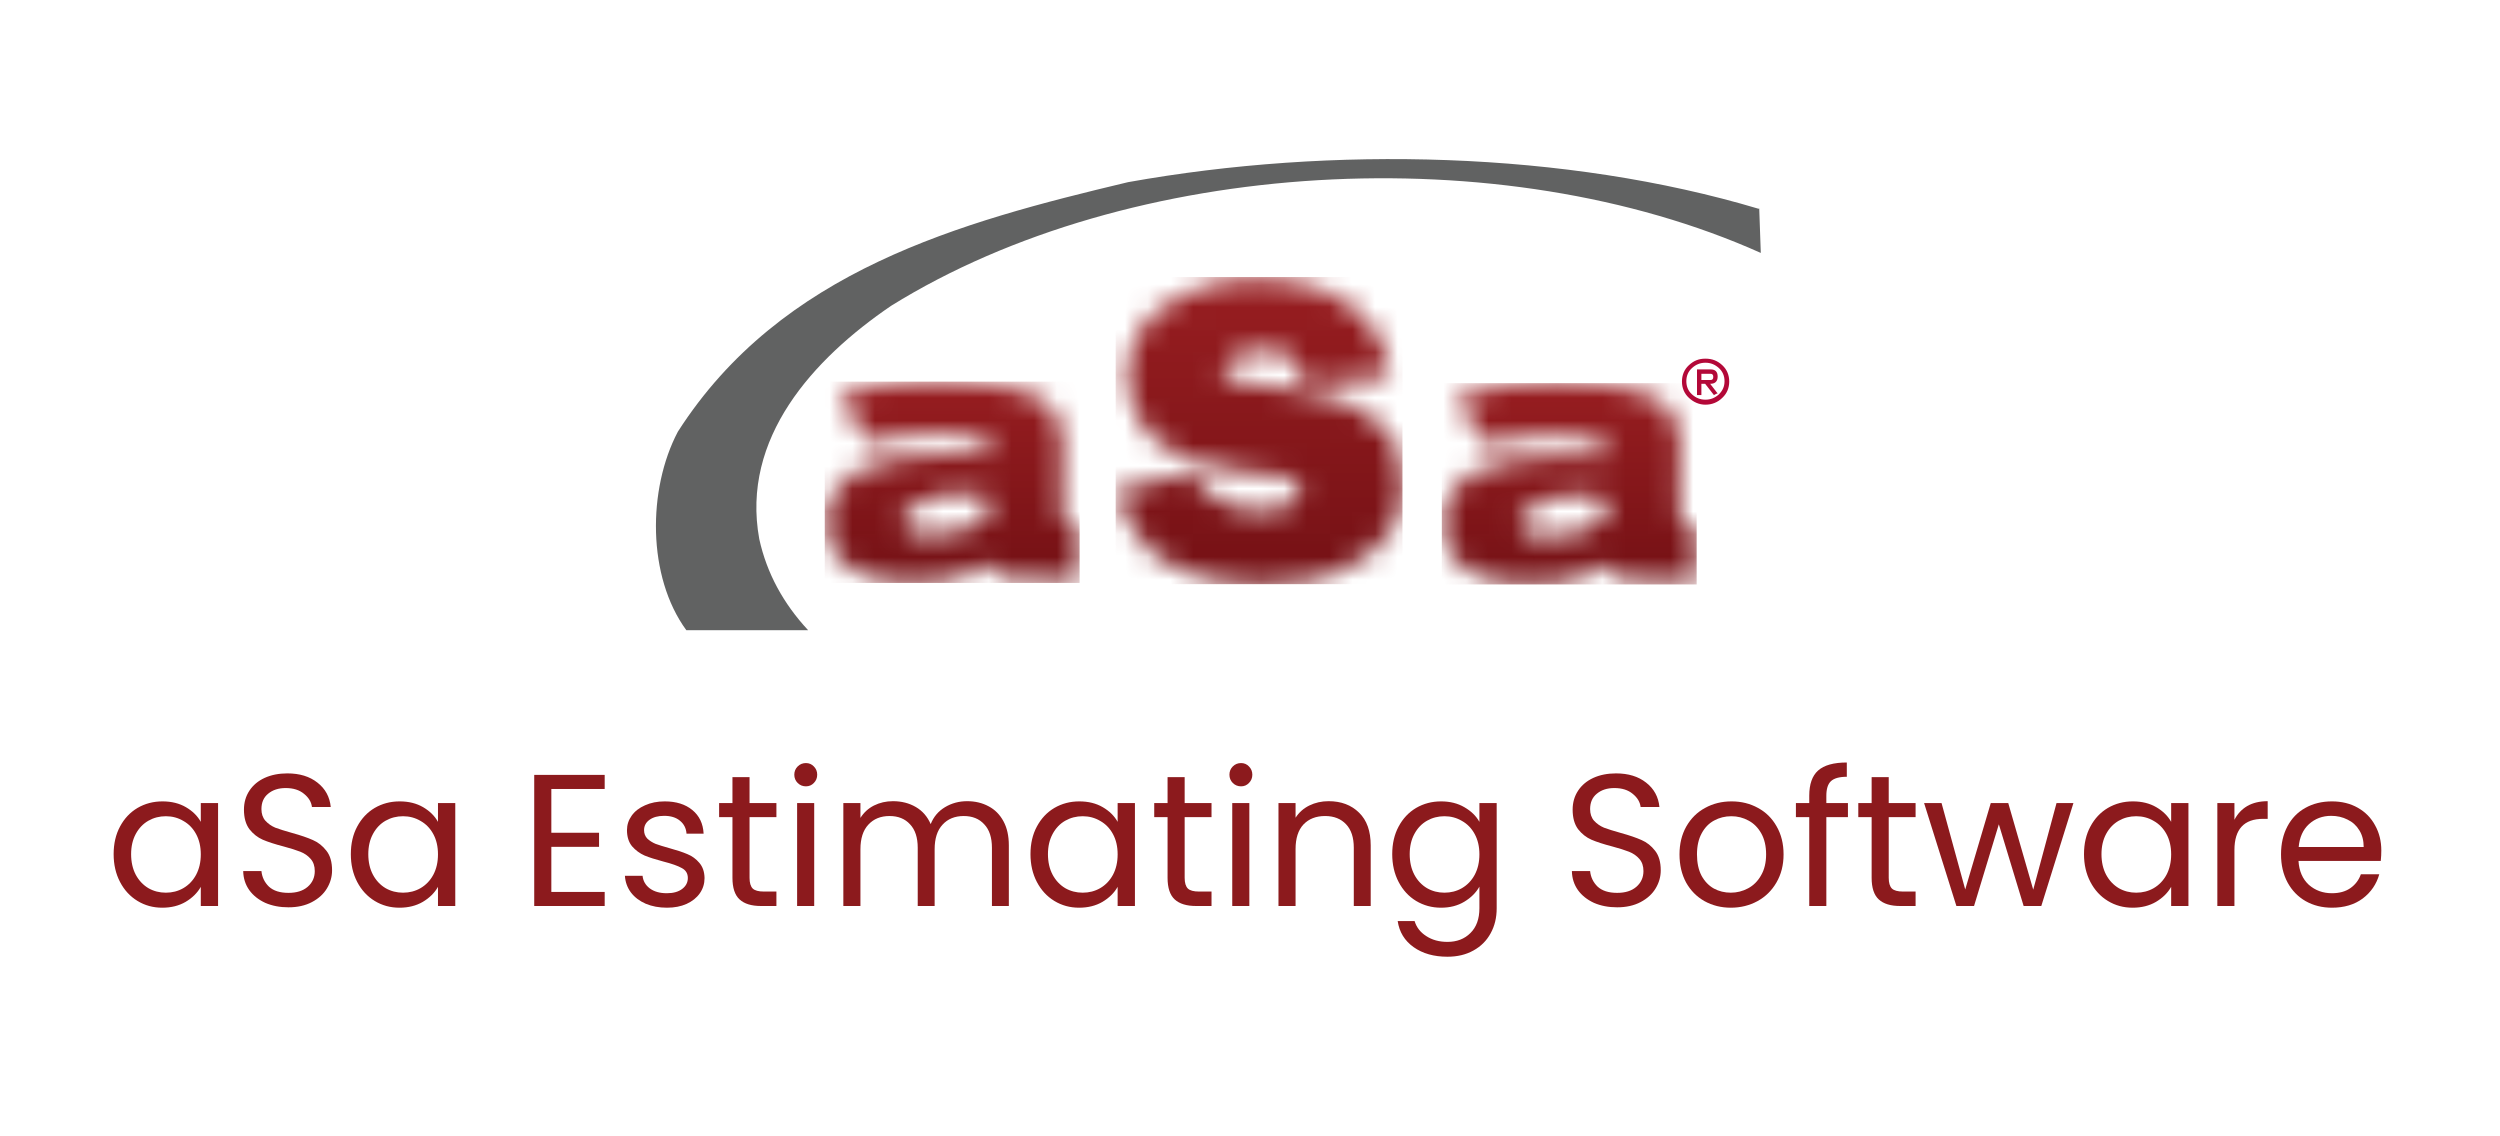 <svg width="110" height="50" viewBox="0 0 110 50" fill="none" xmlns="http://www.w3.org/2000/svg">
<path d="M77.406 9.172L77.475 11.129C66.069 6.018 49.718 6.927 39.207 13.457C35.791 15.784 32.595 19.27 33.408 23.719C33.738 25.221 34.468 26.557 35.557 27.728H30.198C28.476 25.372 28.49 21.529 29.826 18.994C34.372 11.9 42.238 9.778 49.635 8.015C58.617 6.404 68.907 6.651 77.379 9.186" fill="#616262"/>
<mask id="mask0_3879_18212" style="mask-type:luminance" maskUnits="userSpaceOnUse" x="49" y="12" width="13" height="14">
<path d="M51.388 13.317C50.176 14.171 49.584 15.286 49.584 16.692C49.584 16.926 49.68 17.339 49.873 17.931C50.011 18.234 50.121 18.455 50.203 18.606C50.341 18.868 50.575 19.116 50.879 19.378C51.388 19.791 52.022 20.122 52.793 20.342C52.972 20.397 53.675 20.549 54.915 20.81C55.535 20.879 56.017 20.907 56.334 20.921C56.54 20.962 56.706 21.017 56.829 21.1C57.008 21.224 57.133 21.348 57.188 21.485C57.201 21.513 57.215 21.568 57.215 21.637C57.215 21.926 57.077 22.119 56.788 22.229C56.361 22.395 55.92 22.477 55.48 22.477C54.928 22.477 54.405 22.367 53.882 22.133C53.289 21.871 52.766 21.375 52.545 20.948C52.449 20.755 52.449 20.824 52.325 20.824C52.311 20.824 51.788 20.948 50.796 21.182C49.79 21.416 49.198 21.568 49.184 21.582C49.115 21.623 49.129 21.609 49.129 21.623C49.115 21.651 49.115 21.733 49.115 21.747C49.115 21.747 49.129 21.802 49.17 21.926C49.391 22.45 49.597 22.835 49.735 23.07C50.011 23.469 50.203 23.758 50.369 23.937C50.575 24.172 50.741 24.337 50.851 24.419C52.008 25.301 53.62 25.742 55.686 25.742C56.072 25.742 56.733 25.673 57.697 25.521C58.634 25.37 59.557 24.929 60.466 24.185C60.866 23.855 61.1 23.565 61.251 23.276C61.458 22.89 61.527 22.642 61.541 22.601C61.665 22.105 61.733 21.747 61.733 21.527C61.733 20.893 61.651 20.342 61.499 19.86C61.361 19.46 61.169 19.088 60.852 18.799C60.549 18.537 60.232 18.248 59.764 17.986C59.268 17.725 58.965 17.628 58.951 17.628C58.483 17.449 58.207 17.38 58.124 17.367C57.656 17.229 57.298 17.201 57.064 17.16C55.851 17.064 55.039 16.953 54.625 16.829C54.061 16.664 53.785 16.485 53.785 16.278C53.785 16.223 53.813 16.154 53.868 16.072C54.171 15.617 54.777 15.397 55.686 15.397C55.962 15.397 56.223 15.452 56.499 15.548C56.554 15.576 56.664 15.645 56.843 15.769C57.022 15.893 57.133 16.14 57.16 16.196C57.257 16.554 57.312 16.692 57.339 16.926C57.807 16.898 58.455 16.829 59.295 16.733C59.709 16.692 60.012 16.65 60.204 16.637C60.508 16.609 60.728 16.595 60.879 16.595C61.059 16.567 61.141 16.471 61.141 16.306C61.141 16.209 61.086 15.975 60.976 15.589C60.893 15.314 60.7 14.928 60.397 14.446C60.067 13.936 59.626 13.523 59.061 13.234C58.854 13.11 58.689 13.014 58.579 12.945C58.207 12.779 57.987 12.683 57.904 12.655C57.119 12.38 56.237 12.256 55.245 12.256C53.771 12.256 52.504 12.642 51.429 13.399" fill="white"/>
</mask>
<g mask="url(#mask0_3879_18212)">
<path d="M61.708 12.19H49.09V25.703H61.708V12.19Z" fill="url(#paint0_linear_3879_18212)"/>
</g>
<mask id="mask1_3879_18212" style="mask-type:luminance" maskUnits="userSpaceOnUse" x="36" y="16" width="12" height="10">
<path d="M40.132 22.332C41.523 21.354 43.218 21.794 43.397 21.85C43.424 21.85 43.466 21.85 43.479 21.877C43.576 21.905 43.7 21.987 43.603 22.235C43.603 22.249 43.603 22.263 43.603 22.29C43.548 22.47 43.397 22.662 43.176 22.869C43.135 22.91 43.094 22.938 43.052 22.965C43.025 22.979 43.011 22.993 42.983 23.02C42.956 23.034 42.928 23.062 42.901 23.076C42.901 23.076 42.887 23.076 42.873 23.076C42.859 23.076 42.832 23.103 42.818 23.103C42.667 23.186 42.515 23.268 42.364 23.324C42.336 23.324 42.309 23.337 42.281 23.351C41.771 23.517 40.435 23.585 40.132 23.461C40.132 23.461 40.049 23.42 39.953 23.337C39.953 23.337 39.939 23.31 39.925 23.296C39.719 23.117 39.526 22.786 40.063 22.373V22.359C40.063 22.359 40.077 22.359 40.091 22.359C40.104 22.346 40.118 22.332 40.146 22.318M39.567 16.849C38.63 16.932 37.735 17.138 36.895 17.469C37.349 18.172 37.694 18.695 37.942 19.026C38.148 19.343 38.314 19.508 38.424 19.508C38.451 19.508 38.424 19.508 38.575 19.466C38.741 19.398 38.975 19.329 39.002 19.329C39.388 19.232 39.677 19.177 39.87 19.136C40.118 19.095 40.628 19.081 41.413 19.081C42.047 19.081 42.68 19.191 43.286 19.425C43.369 19.425 43.466 19.494 43.576 19.577C43.686 19.673 43.741 19.756 43.741 19.852C43.741 19.976 43.576 20.045 43.245 20.045C43.135 20.045 42.956 20.045 42.722 20.017C42.488 20.004 42.309 19.99 42.198 19.99H41.289C40.779 19.99 40.173 20.059 39.471 20.183C38.686 20.32 38.107 20.5 37.735 20.706C37.404 20.885 37.115 21.119 36.881 21.423C36.523 21.877 36.344 22.373 36.344 22.91C36.344 23.296 36.413 23.668 36.55 24.04C36.688 24.274 36.798 24.426 36.881 24.522C37.487 25.266 38.63 25.638 40.297 25.638C40.807 25.638 41.468 25.555 41.523 25.541C41.551 25.541 42.171 25.404 42.598 25.225C42.846 25.114 43.011 25.032 43.108 24.949C43.135 24.949 43.176 24.922 43.245 24.88C43.314 24.839 43.369 24.811 43.383 24.811L43.424 24.784L43.479 24.853L43.507 24.894C43.741 25.128 43.92 25.294 44.072 25.362C44.223 25.431 44.471 25.459 44.802 25.459C45.174 25.459 45.422 25.459 45.518 25.473C46.055 25.5 46.455 25.528 46.717 25.528C46.73 25.528 46.758 25.528 46.772 25.528C46.813 25.528 46.882 25.528 46.951 25.541C47.047 25.555 47.24 25.555 47.295 25.541C47.309 25.541 47.323 25.541 47.35 25.541C47.419 25.541 47.461 25.541 47.474 25.404C47.502 25.032 47.516 24.247 47.516 23.213C47.157 23.172 46.937 23.089 46.841 22.979C46.772 22.883 46.73 22.662 46.73 22.304C46.73 22.001 46.73 21.56 46.744 20.954C46.744 20.348 46.744 19.893 46.744 19.59C46.744 19.37 46.744 19.191 46.73 19.081C46.717 18.874 46.62 18.612 46.469 18.296C46.317 17.979 46.166 17.772 46 17.676C45.78 17.524 45.532 17.4 45.146 17.262L44.278 17.056C43.603 16.932 43.383 16.918 43.052 16.863C42.488 16.808 41.909 16.78 41.33 16.78C40.752 16.78 40.146 16.808 39.54 16.863" fill="white"/>
</mask>
<g mask="url(#mask1_3879_18212)">
<path d="M47.502 16.791H36.289V25.649H47.502V16.791Z" fill="url(#paint1_linear_3879_18212)"/>
</g>
<mask id="mask2_3879_18212" style="mask-type:luminance" maskUnits="userSpaceOnUse" x="63" y="16" width="12" height="10">
<path d="M67.283 22.409C68.674 21.431 70.368 21.872 70.547 21.927C70.575 21.927 70.616 21.927 70.63 21.941C70.726 21.968 70.85 22.051 70.754 22.299C70.754 22.313 70.754 22.327 70.754 22.354C70.699 22.547 70.547 22.726 70.327 22.933C70.286 22.974 70.244 23.002 70.203 23.029C70.175 23.043 70.162 23.07 70.134 23.084C70.106 23.098 70.079 23.125 70.051 23.139C70.051 23.139 70.038 23.139 70.024 23.153C70.01 23.153 69.983 23.181 69.969 23.181C69.817 23.277 69.666 23.346 69.514 23.401C69.487 23.401 69.459 23.415 69.431 23.429C68.922 23.594 67.586 23.663 67.283 23.539C67.283 23.539 67.2 23.497 67.103 23.415C67.103 23.415 67.09 23.387 67.076 23.373C66.869 23.194 66.677 22.864 67.214 22.451V22.437C67.214 22.437 67.228 22.437 67.241 22.437C67.255 22.437 67.269 22.409 67.296 22.395M66.718 16.927C65.781 17.009 64.886 17.216 64.032 17.547C64.486 18.249 64.831 18.773 65.079 19.103C65.285 19.42 65.451 19.585 65.561 19.585C65.588 19.585 65.561 19.585 65.712 19.544C65.877 19.475 66.112 19.406 66.139 19.406C66.525 19.31 66.814 19.255 66.993 19.213C67.241 19.172 67.751 19.158 68.536 19.158C69.17 19.158 69.803 19.268 70.41 19.503C70.492 19.503 70.589 19.558 70.699 19.654C70.809 19.751 70.864 19.833 70.864 19.916C70.864 20.054 70.699 20.109 70.368 20.109C70.244 20.109 70.079 20.109 69.845 20.081C69.611 20.067 69.431 20.054 69.321 20.054H68.412C67.903 20.054 67.296 20.122 66.594 20.247C65.809 20.384 65.23 20.563 64.858 20.77C64.528 20.949 64.238 21.197 64.004 21.486C63.646 21.941 63.467 22.437 63.467 22.974C63.467 23.36 63.536 23.732 63.673 24.104C63.811 24.338 63.921 24.489 64.004 24.586C64.61 25.33 65.754 25.701 67.42 25.701C67.93 25.701 68.591 25.619 68.66 25.605C68.688 25.605 69.308 25.467 69.735 25.288C69.983 25.178 70.148 25.095 70.244 25.013C70.272 25.013 70.313 24.985 70.382 24.93C70.451 24.889 70.506 24.861 70.52 24.861L70.561 24.834L70.616 24.903L70.644 24.944C70.878 25.178 71.057 25.343 71.209 25.412C71.36 25.481 71.608 25.509 71.939 25.509C72.311 25.509 72.559 25.509 72.655 25.523C73.192 25.55 73.592 25.578 73.853 25.578C73.895 25.578 73.977 25.578 74.101 25.591C74.198 25.619 74.391 25.605 74.446 25.591C74.46 25.591 74.473 25.591 74.501 25.591C74.57 25.591 74.611 25.591 74.625 25.454C74.652 25.082 74.666 24.297 74.666 23.263C74.308 23.222 74.088 23.139 73.991 23.029C73.922 22.933 73.881 22.712 73.881 22.354C73.881 22.051 73.881 21.61 73.895 21.004C73.895 20.398 73.909 19.943 73.909 19.64C73.909 19.42 73.909 19.241 73.895 19.131C73.867 18.924 73.785 18.662 73.633 18.346C73.481 18.029 73.33 17.822 73.165 17.712C72.944 17.56 72.696 17.436 72.311 17.299L71.443 17.092C70.768 16.968 70.547 16.954 70.217 16.899C69.652 16.844 69.073 16.816 68.481 16.816C67.889 16.816 67.296 16.844 66.69 16.899" fill="white"/>
</mask>
<g mask="url(#mask2_3879_18212)">
<path d="M74.653 16.858H63.44V25.716H74.653V16.858Z" fill="url(#paint2_linear_3879_18212)"/>
</g>
<path fill-rule="evenodd" clip-rule="evenodd" d="M75.783 16.071C75.576 15.878 75.342 15.781 75.039 15.781C74.736 15.781 74.516 15.878 74.309 16.071C74.102 16.263 74.006 16.511 74.006 16.787C74.006 17.062 74.102 17.31 74.309 17.503C74.516 17.696 74.763 17.806 75.039 17.806C75.314 17.806 75.576 17.71 75.783 17.503C75.99 17.31 76.086 17.062 76.086 16.787C76.086 16.511 75.99 16.263 75.783 16.071ZM75.631 17.352C75.466 17.503 75.273 17.586 75.039 17.586C74.805 17.586 74.612 17.503 74.447 17.352C74.281 17.2 74.199 17.007 74.199 16.773C74.199 16.539 74.281 16.346 74.447 16.195C74.612 16.043 74.805 15.96 75.039 15.96C75.273 15.96 75.466 16.043 75.631 16.195C75.797 16.346 75.879 16.539 75.879 16.773C75.879 17.007 75.797 17.186 75.631 17.352Z" fill="#B30838"/>
<path d="M75.577 16.57C75.577 16.349 75.467 16.253 75.26 16.253H74.668V17.383H74.861V16.887H75.026L75.412 17.383C75.481 17.341 75.536 17.314 75.577 17.314L75.246 16.887H75.26C75.467 16.887 75.577 16.776 75.577 16.57ZM74.861 16.707V16.446H75.26C75.343 16.446 75.384 16.487 75.384 16.584C75.384 16.68 75.343 16.721 75.26 16.721H74.861V16.707Z" fill="#B30838"/>
<path d="M5 37.583C5 37.12 5.094 36.715 5.281 36.368C5.468 36.016 5.725 35.743 6.05 35.55C6.38 35.357 6.747 35.261 7.149 35.261C7.546 35.261 7.89 35.346 8.182 35.517C8.474 35.688 8.692 35.903 8.835 36.162V35.335H9.595V39.864H8.835V39.021C8.686 39.286 8.463 39.506 8.166 39.683C7.874 39.853 7.532 39.939 7.141 39.939C6.738 39.939 6.375 39.84 6.05 39.641C5.725 39.443 5.468 39.165 5.281 38.806C5.094 38.448 5 38.041 5 37.583ZM8.835 37.592C8.835 37.25 8.766 36.952 8.628 36.699C8.491 36.445 8.303 36.252 8.066 36.12C7.835 35.983 7.579 35.914 7.298 35.914C7.017 35.914 6.76 35.98 6.529 36.112C6.298 36.244 6.113 36.437 5.975 36.691C5.838 36.944 5.769 37.242 5.769 37.583C5.769 37.93 5.838 38.233 5.975 38.492C6.113 38.746 6.298 38.941 6.529 39.079C6.76 39.212 7.017 39.278 7.298 39.278C7.579 39.278 7.835 39.212 8.066 39.079C8.303 38.941 8.491 38.746 8.628 38.492C8.766 38.233 8.835 37.933 8.835 37.592Z" fill="#8C1A1D"/>
<path d="M12.693 39.922C12.313 39.922 11.971 39.856 11.668 39.724C11.371 39.586 11.136 39.399 10.966 39.162C10.795 38.919 10.707 38.641 10.701 38.327H11.503C11.53 38.597 11.641 38.826 11.834 39.013C12.032 39.195 12.318 39.286 12.693 39.286C13.051 39.286 13.332 39.198 13.536 39.021C13.746 38.84 13.85 38.608 13.85 38.327C13.85 38.107 13.79 37.928 13.668 37.79C13.547 37.652 13.396 37.547 13.214 37.476C13.032 37.404 12.787 37.327 12.478 37.244C12.098 37.145 11.792 37.046 11.561 36.947C11.335 36.848 11.139 36.693 10.974 36.484C10.814 36.269 10.734 35.983 10.734 35.624C10.734 35.31 10.814 35.032 10.974 34.79C11.134 34.547 11.357 34.36 11.643 34.228C11.935 34.095 12.269 34.029 12.643 34.029C13.184 34.029 13.624 34.164 13.966 34.434C14.313 34.704 14.509 35.062 14.553 35.509H13.726C13.699 35.288 13.583 35.095 13.379 34.93C13.175 34.759 12.905 34.674 12.569 34.674C12.255 34.674 11.999 34.757 11.8 34.922C11.602 35.082 11.503 35.307 11.503 35.6C11.503 35.809 11.561 35.98 11.677 36.112C11.798 36.244 11.944 36.346 12.114 36.418C12.291 36.484 12.536 36.561 12.85 36.649C13.23 36.754 13.536 36.859 13.768 36.963C13.999 37.062 14.197 37.22 14.363 37.434C14.528 37.644 14.611 37.93 14.611 38.294C14.611 38.575 14.536 38.84 14.387 39.087C14.239 39.336 14.018 39.537 13.726 39.691C13.434 39.845 13.09 39.922 12.693 39.922Z" fill="#8C1A1D"/>
<path d="M15.437 37.583C15.437 37.12 15.53 36.715 15.717 36.368C15.905 36.016 16.161 35.743 16.486 35.55C16.817 35.357 17.183 35.261 17.585 35.261C17.982 35.261 18.326 35.346 18.619 35.517C18.911 35.688 19.128 35.903 19.271 36.162V35.335H20.032V39.864H19.271V39.021C19.123 39.286 18.9 39.506 18.602 39.683C18.31 39.853 17.968 39.939 17.577 39.939C17.175 39.939 16.811 39.84 16.486 39.641C16.161 39.443 15.905 39.165 15.717 38.806C15.53 38.448 15.437 38.041 15.437 37.583ZM19.271 37.592C19.271 37.25 19.203 36.952 19.065 36.699C18.927 36.445 18.74 36.252 18.503 36.12C18.271 35.983 18.015 35.914 17.734 35.914C17.453 35.914 17.197 35.98 16.965 36.112C16.734 36.244 16.549 36.437 16.412 36.691C16.274 36.944 16.205 37.242 16.205 37.583C16.205 37.93 16.274 38.233 16.412 38.492C16.549 38.746 16.734 38.941 16.965 39.079C17.197 39.212 17.453 39.278 17.734 39.278C18.015 39.278 18.271 39.212 18.503 39.079C18.74 38.941 18.927 38.746 19.065 38.492C19.203 38.233 19.271 37.933 19.271 37.592Z" fill="#8C1A1D"/>
<path d="M24.259 34.715V36.641H26.358V37.261H24.259V39.245H26.606V39.864H23.506V34.095H26.606V34.715H24.259Z" fill="#8C1A1D"/>
<path d="M29.348 39.939C29 39.939 28.689 39.881 28.413 39.765C28.138 39.644 27.92 39.479 27.761 39.269C27.601 39.054 27.513 38.809 27.496 38.534H28.273C28.295 38.76 28.4 38.944 28.587 39.087C28.78 39.231 29.031 39.302 29.339 39.302C29.626 39.302 29.852 39.239 30.017 39.112C30.182 38.986 30.265 38.826 30.265 38.633C30.265 38.435 30.177 38.288 30 38.195C29.824 38.096 29.551 37.999 29.182 37.906C28.846 37.817 28.57 37.729 28.356 37.641C28.146 37.547 27.964 37.412 27.81 37.236C27.661 37.054 27.587 36.817 27.587 36.525C27.587 36.294 27.656 36.082 27.794 35.889C27.931 35.696 28.127 35.544 28.38 35.434C28.634 35.319 28.923 35.261 29.248 35.261C29.75 35.261 30.155 35.387 30.463 35.641C30.772 35.894 30.937 36.242 30.959 36.682H30.207C30.191 36.445 30.094 36.255 29.918 36.112C29.747 35.969 29.515 35.897 29.224 35.897C28.953 35.897 28.739 35.955 28.579 36.071C28.419 36.186 28.339 36.338 28.339 36.525C28.339 36.674 28.386 36.798 28.48 36.897C28.579 36.991 28.7 37.068 28.843 37.129C28.992 37.184 29.196 37.247 29.455 37.319C29.78 37.407 30.044 37.495 30.248 37.583C30.452 37.666 30.626 37.793 30.769 37.963C30.918 38.134 30.995 38.357 31 38.633C31 38.881 30.932 39.104 30.794 39.302C30.656 39.501 30.46 39.658 30.207 39.773C29.959 39.884 29.673 39.939 29.348 39.939Z" fill="#8C1A1D"/>
<path d="M32.98 35.955V38.625C32.98 38.845 33.027 39.002 33.12 39.096C33.214 39.184 33.376 39.228 33.608 39.228H34.162V39.864H33.484C33.065 39.864 32.751 39.768 32.542 39.575C32.332 39.382 32.228 39.066 32.228 38.625V35.955H31.641V35.335H32.228V34.194H32.98V35.335H34.162V35.955H32.98Z" fill="#8C1A1D"/>
<path d="M35.461 34.599C35.318 34.599 35.197 34.55 35.098 34.451C34.999 34.352 34.949 34.23 34.949 34.087C34.949 33.944 34.999 33.823 35.098 33.723C35.197 33.624 35.318 33.575 35.461 33.575C35.599 33.575 35.715 33.624 35.809 33.723C35.908 33.823 35.957 33.944 35.957 34.087C35.957 34.23 35.908 34.352 35.809 34.451C35.715 34.55 35.599 34.599 35.461 34.599ZM35.825 35.335V39.864H35.073V35.335H35.825Z" fill="#8C1A1D"/>
<path d="M42.554 35.252C42.906 35.252 43.221 35.327 43.496 35.476C43.772 35.619 43.989 35.837 44.149 36.129C44.309 36.421 44.389 36.776 44.389 37.195V39.864H43.645V37.302C43.645 36.85 43.532 36.506 43.306 36.269C43.086 36.027 42.785 35.905 42.405 35.905C42.014 35.905 41.702 36.032 41.471 36.286C41.24 36.534 41.124 36.895 41.124 37.368V39.864H40.38V37.302C40.38 36.85 40.267 36.506 40.041 36.269C39.821 36.027 39.52 35.905 39.14 35.905C38.749 35.905 38.438 36.032 38.206 36.286C37.975 36.534 37.859 36.895 37.859 37.368V39.864H37.107V35.335H37.859V35.988C38.008 35.751 38.206 35.569 38.454 35.443C38.708 35.316 38.986 35.252 39.289 35.252C39.669 35.252 40.005 35.338 40.297 35.509C40.589 35.679 40.807 35.93 40.95 36.261C41.077 35.941 41.286 35.693 41.578 35.517C41.87 35.341 42.196 35.252 42.554 35.252Z" fill="#8C1A1D"/>
<path d="M45.341 37.583C45.341 37.12 45.435 36.715 45.622 36.368C45.81 36.016 46.066 35.743 46.391 35.55C46.722 35.357 47.088 35.261 47.49 35.261C47.887 35.261 48.231 35.346 48.523 35.517C48.816 35.688 49.033 35.903 49.176 36.162V35.335H49.937V39.864H49.176V39.021C49.028 39.286 48.804 39.506 48.507 39.683C48.215 39.853 47.873 39.939 47.482 39.939C47.08 39.939 46.716 39.84 46.391 39.641C46.066 39.443 45.81 39.165 45.622 38.806C45.435 38.448 45.341 38.041 45.341 37.583ZM49.176 37.592C49.176 37.25 49.108 36.952 48.97 36.699C48.832 36.445 48.645 36.252 48.408 36.12C48.176 35.983 47.92 35.914 47.639 35.914C47.358 35.914 47.102 35.98 46.87 36.112C46.639 36.244 46.454 36.437 46.317 36.691C46.179 36.944 46.11 37.242 46.11 37.583C46.11 37.93 46.179 38.233 46.317 38.492C46.454 38.746 46.639 38.941 46.87 39.079C47.102 39.212 47.358 39.278 47.639 39.278C47.92 39.278 48.176 39.212 48.408 39.079C48.645 38.941 48.832 38.746 48.97 38.492C49.108 38.233 49.176 37.933 49.176 37.592Z" fill="#8C1A1D"/>
<path d="M52.125 35.955V38.625C52.125 38.845 52.172 39.002 52.266 39.096C52.359 39.184 52.522 39.228 52.754 39.228H53.307V39.864H52.63C52.211 39.864 51.897 39.768 51.687 39.575C51.478 39.382 51.373 39.066 51.373 38.625V35.955H50.786V35.335H51.373V34.194H52.125V35.335H53.307V35.955H52.125Z" fill="#8C1A1D"/>
<path d="M54.607 34.599C54.464 34.599 54.343 34.55 54.243 34.451C54.144 34.352 54.095 34.23 54.095 34.087C54.095 33.944 54.144 33.823 54.243 33.723C54.343 33.624 54.464 33.575 54.607 33.575C54.745 33.575 54.861 33.624 54.954 33.723C55.053 33.823 55.103 33.944 55.103 34.087C55.103 34.23 55.053 34.352 54.954 34.451C54.861 34.55 54.745 34.599 54.607 34.599ZM54.971 35.335V39.864H54.219V35.335H54.971Z" fill="#8C1A1D"/>
<path d="M58.459 35.252C59.01 35.252 59.457 35.42 59.798 35.757C60.14 36.087 60.311 36.567 60.311 37.195V39.864H59.567V37.302C59.567 36.85 59.454 36.506 59.228 36.269C59.002 36.027 58.694 35.905 58.302 35.905C57.906 35.905 57.589 36.029 57.352 36.277C57.12 36.525 57.005 36.886 57.005 37.36V39.864H56.253V35.335H57.005V35.98C57.154 35.748 57.355 35.569 57.608 35.443C57.867 35.316 58.151 35.252 58.459 35.252Z" fill="#8C1A1D"/>
<path d="M63.407 35.261C63.799 35.261 64.14 35.346 64.432 35.517C64.73 35.688 64.95 35.903 65.094 36.162V35.335H65.854V39.964C65.854 40.377 65.766 40.743 65.589 41.063C65.413 41.388 65.16 41.642 64.829 41.823C64.504 42.005 64.124 42.096 63.688 42.096C63.093 42.096 62.597 41.956 62.201 41.675C61.804 41.394 61.57 41.011 61.498 40.526H62.242C62.325 40.801 62.495 41.022 62.754 41.187C63.013 41.358 63.325 41.443 63.688 41.443C64.102 41.443 64.438 41.314 64.697 41.055C64.961 40.796 65.094 40.432 65.094 39.964V39.013C64.945 39.278 64.724 39.498 64.432 39.674C64.14 39.851 63.799 39.939 63.407 39.939C63.005 39.939 62.639 39.84 62.308 39.641C61.983 39.443 61.727 39.165 61.539 38.806C61.352 38.448 61.258 38.041 61.258 37.583C61.258 37.12 61.352 36.715 61.539 36.368C61.727 36.016 61.983 35.743 62.308 35.55C62.639 35.357 63.005 35.261 63.407 35.261ZM65.094 37.592C65.094 37.25 65.025 36.952 64.887 36.699C64.749 36.445 64.562 36.252 64.325 36.12C64.093 35.983 63.837 35.914 63.556 35.914C63.275 35.914 63.019 35.98 62.788 36.112C62.556 36.244 62.371 36.437 62.234 36.691C62.096 36.944 62.027 37.242 62.027 37.583C62.027 37.93 62.096 38.233 62.234 38.492C62.371 38.746 62.556 38.941 62.788 39.079C63.019 39.212 63.275 39.278 63.556 39.278C63.837 39.278 64.093 39.212 64.325 39.079C64.562 38.941 64.749 38.746 64.887 38.492C65.025 38.233 65.094 37.933 65.094 37.592Z" fill="#8C1A1D"/>
<path d="M71.155 39.922C70.775 39.922 70.433 39.856 70.13 39.724C69.833 39.586 69.598 39.399 69.428 39.162C69.257 38.919 69.169 38.641 69.163 38.327H69.965C69.992 38.597 70.103 38.826 70.296 39.013C70.494 39.195 70.78 39.286 71.155 39.286C71.513 39.286 71.794 39.198 71.998 39.021C72.207 38.84 72.312 38.608 72.312 38.327C72.312 38.107 72.252 37.928 72.13 37.79C72.009 37.652 71.858 37.547 71.676 37.476C71.494 37.404 71.249 37.327 70.94 37.244C70.56 37.145 70.254 37.046 70.023 36.947C69.797 36.848 69.601 36.693 69.436 36.484C69.276 36.269 69.196 35.983 69.196 35.624C69.196 35.31 69.276 35.032 69.436 34.79C69.596 34.547 69.819 34.36 70.105 34.228C70.397 34.095 70.731 34.029 71.106 34.029C71.645 34.029 72.086 34.164 72.428 34.434C72.775 34.704 72.971 35.062 73.015 35.509H72.188C72.161 35.288 72.045 35.095 71.841 34.93C71.637 34.759 71.367 34.674 71.031 34.674C70.717 34.674 70.461 34.757 70.262 34.922C70.064 35.082 69.965 35.307 69.965 35.6C69.965 35.809 70.023 35.98 70.138 36.112C70.26 36.244 70.406 36.346 70.576 36.418C70.753 36.484 70.998 36.561 71.312 36.649C71.692 36.754 71.998 36.859 72.23 36.963C72.461 37.062 72.659 37.22 72.825 37.434C72.99 37.644 73.073 37.93 73.073 38.294C73.073 38.575 72.998 38.84 72.849 39.087C72.701 39.336 72.48 39.537 72.188 39.691C71.896 39.845 71.552 39.922 71.155 39.922Z" fill="#8C1A1D"/>
<path d="M76.155 39.939C75.731 39.939 75.345 39.842 74.998 39.65C74.656 39.457 74.386 39.184 74.188 38.831C73.995 38.473 73.898 38.06 73.898 37.592C73.898 37.129 73.998 36.721 74.196 36.368C74.4 36.01 74.675 35.737 75.022 35.55C75.37 35.357 75.758 35.261 76.188 35.261C76.618 35.261 77.006 35.357 77.353 35.55C77.7 35.737 77.973 36.007 78.171 36.36C78.375 36.713 78.477 37.123 78.477 37.592C78.477 38.06 78.373 38.473 78.163 38.831C77.959 39.184 77.681 39.457 77.329 39.65C76.976 39.842 76.585 39.939 76.155 39.939ZM76.155 39.278C76.425 39.278 76.678 39.214 76.915 39.087C77.152 38.961 77.342 38.771 77.486 38.517C77.634 38.264 77.709 37.955 77.709 37.592C77.709 37.228 77.637 36.919 77.494 36.666C77.35 36.412 77.163 36.225 76.932 36.104C76.7 35.977 76.45 35.914 76.18 35.914C75.904 35.914 75.651 35.977 75.419 36.104C75.193 36.225 75.011 36.412 74.874 36.666C74.736 36.919 74.667 37.228 74.667 37.592C74.667 37.961 74.733 38.272 74.865 38.526C75.003 38.779 75.185 38.969 75.411 39.096C75.637 39.217 75.885 39.278 76.155 39.278Z" fill="#8C1A1D"/>
<path d="M81.309 35.955H80.359V39.864H79.607V35.955H79.02V35.335H79.607V35.013C79.607 34.506 79.736 34.137 79.995 33.905C80.26 33.668 80.681 33.55 81.26 33.55V34.178C80.929 34.178 80.695 34.244 80.557 34.376C80.425 34.503 80.359 34.715 80.359 35.013V35.335H81.309V35.955Z" fill="#8C1A1D"/>
<path d="M83.104 35.955V38.625C83.104 38.845 83.151 39.002 83.244 39.096C83.338 39.184 83.501 39.228 83.732 39.228H84.286V39.864H83.608C83.189 39.864 82.875 39.768 82.666 39.575C82.456 39.382 82.352 39.066 82.352 38.625V35.955H81.765V35.335H82.352V34.194H83.104V35.335H84.286V35.955H83.104Z" fill="#8C1A1D"/>
<path d="M91.231 35.335L89.817 39.864H89.04L87.949 36.269L86.858 39.864H86.081L84.66 35.335H85.428L86.47 39.137L87.594 35.335H88.363L89.462 39.145L90.487 35.335H91.231Z" fill="#8C1A1D"/>
<path d="M91.696 37.583C91.696 37.12 91.79 36.715 91.977 36.368C92.164 36.016 92.421 35.743 92.746 35.55C93.076 35.357 93.443 35.261 93.845 35.261C94.242 35.261 94.586 35.346 94.878 35.517C95.17 35.688 95.388 35.903 95.531 36.162V35.335H96.291V39.864H95.531V39.021C95.382 39.286 95.159 39.506 94.862 39.683C94.57 39.853 94.228 39.939 93.837 39.939C93.434 39.939 93.071 39.84 92.746 39.641C92.421 39.443 92.164 39.165 91.977 38.806C91.79 38.448 91.696 38.041 91.696 37.583ZM95.531 37.592C95.531 37.25 95.462 36.952 95.325 36.699C95.187 36.445 94.999 36.252 94.763 36.12C94.531 35.983 94.275 35.914 93.994 35.914C93.713 35.914 93.457 35.98 93.225 36.112C92.994 36.244 92.809 36.437 92.671 36.691C92.534 36.944 92.465 37.242 92.465 37.583C92.465 37.93 92.534 38.233 92.671 38.492C92.809 38.746 92.994 38.941 93.225 39.079C93.457 39.212 93.713 39.278 93.994 39.278C94.275 39.278 94.531 39.212 94.763 39.079C94.999 38.941 95.187 38.746 95.325 38.492C95.462 38.233 95.531 37.933 95.531 37.592Z" fill="#8C1A1D"/>
<path d="M98.315 36.071C98.447 35.812 98.634 35.611 98.877 35.467C99.125 35.324 99.425 35.252 99.778 35.252V36.029H99.579C98.736 36.029 98.315 36.487 98.315 37.401V39.864H97.563V35.335H98.315V36.071Z" fill="#8C1A1D"/>
<path d="M104.778 37.426C104.778 37.569 104.77 37.721 104.754 37.881H101.134C101.161 38.327 101.313 38.677 101.588 38.931C101.869 39.178 102.208 39.302 102.605 39.302C102.93 39.302 103.2 39.228 103.415 39.079C103.635 38.925 103.789 38.721 103.878 38.468H104.688C104.566 38.903 104.324 39.258 103.96 39.534C103.597 39.804 103.145 39.939 102.605 39.939C102.175 39.939 101.789 39.842 101.448 39.65C101.111 39.457 100.847 39.184 100.654 38.831C100.461 38.473 100.365 38.06 100.365 37.592C100.365 37.123 100.459 36.713 100.646 36.36C100.833 36.007 101.095 35.737 101.431 35.55C101.773 35.357 102.164 35.261 102.605 35.261C103.035 35.261 103.415 35.354 103.745 35.542C104.076 35.729 104.329 35.988 104.506 36.319C104.688 36.644 104.778 37.013 104.778 37.426ZM104.002 37.269C104.002 36.983 103.938 36.737 103.811 36.534C103.685 36.324 103.511 36.167 103.291 36.062C103.076 35.952 102.836 35.897 102.572 35.897C102.191 35.897 101.866 36.018 101.596 36.261C101.332 36.503 101.18 36.839 101.142 37.269H104.002Z" fill="#8C1A1D"/>
<defs>
<linearGradient id="paint0_linear_3879_18212" x1="57.22" y1="25.505" x2="57.22" y2="11.961" gradientUnits="userSpaceOnUse">
<stop stop-color="#751115"/>
<stop offset="1" stop-color="#991E21"/>
</linearGradient>
<linearGradient id="paint1_linear_3879_18212" x1="46.364" y1="25.228" x2="46.364" y2="16.358" gradientUnits="userSpaceOnUse">
<stop stop-color="#751115"/>
<stop offset="1" stop-color="#991E21"/>
</linearGradient>
<linearGradient id="paint2_linear_3879_18212" x1="72.228" y1="25.443" x2="72.228" y2="16.572" gradientUnits="userSpaceOnUse">
<stop stop-color="#751115"/>
<stop offset="1" stop-color="#991E21"/>
</linearGradient>
</defs>
</svg>
